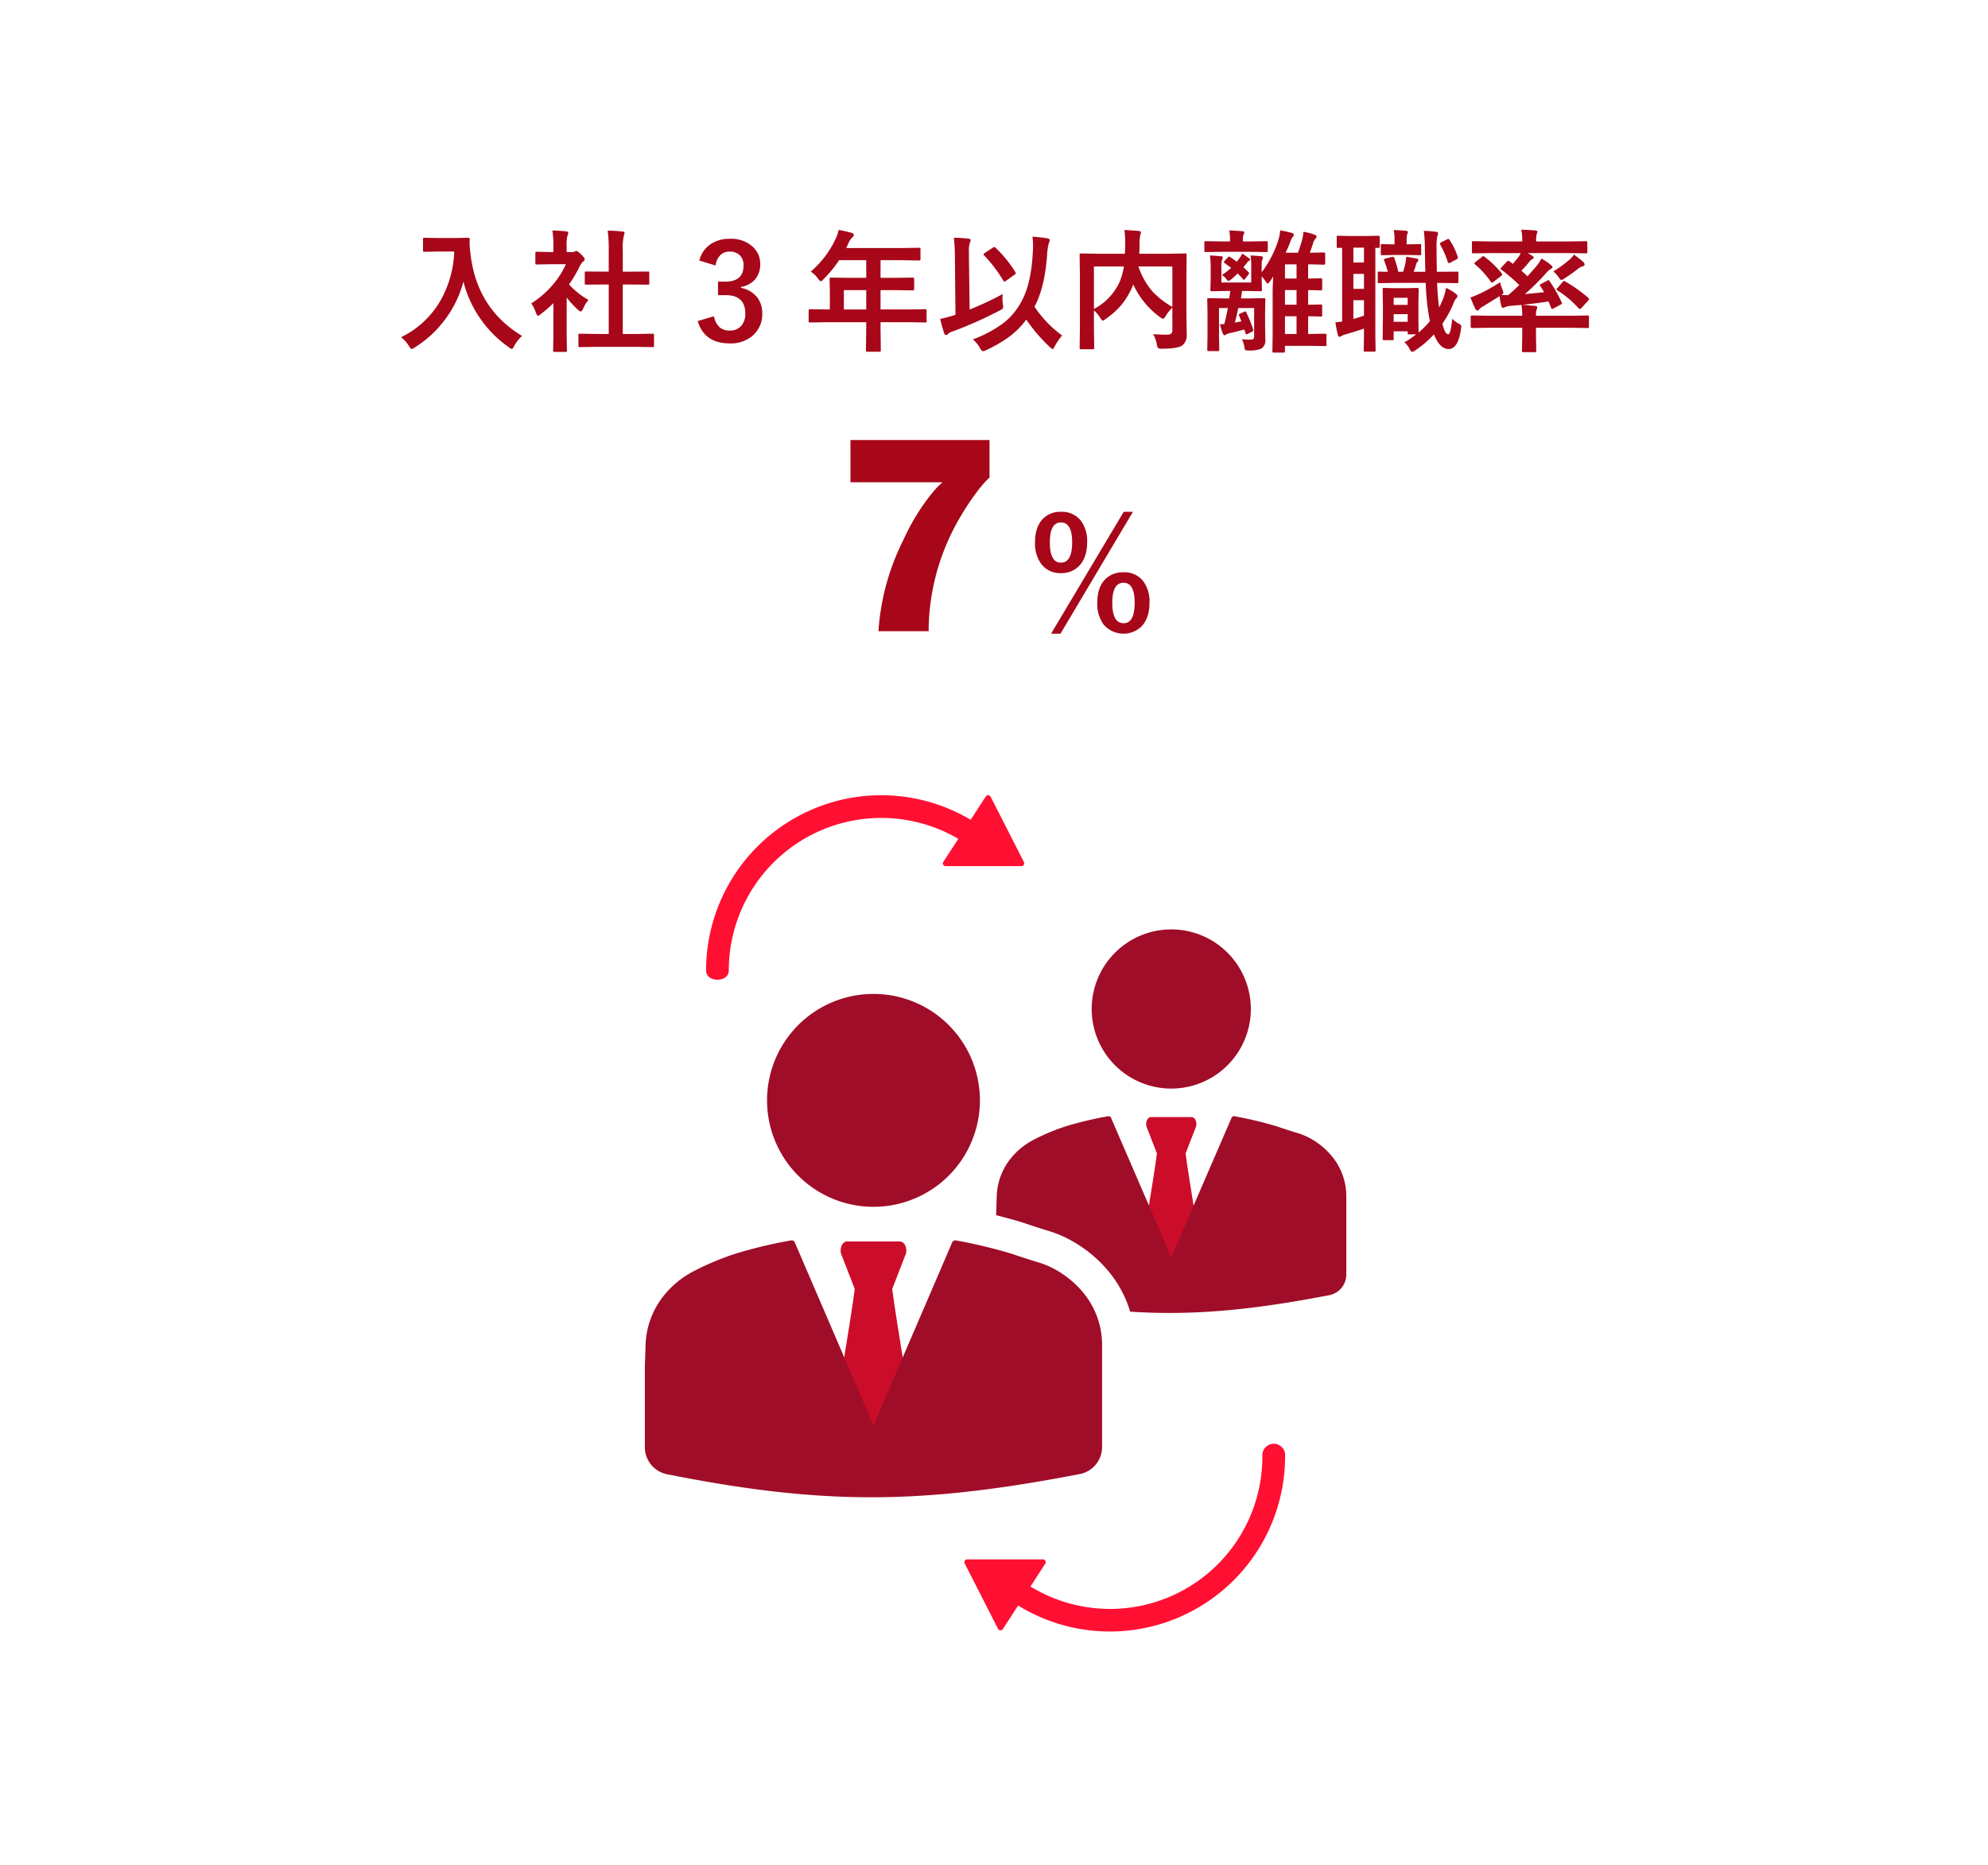 <svg xmlns="http://www.w3.org/2000/svg" xmlns:xlink="http://www.w3.org/1999/xlink" width="580" height="544" viewBox="0 0 580 544">
  <defs>
    <clipPath id="clip-path">
      <rect id="長方形_702" data-name="長方形 702" width="346.577" height="408.924" fill="none"/>
    </clipPath>
  </defs>
  <g id="グループ_706" data-name="グループ 706" transform="translate(-820 -1337)">
    <g id="グループ_702" data-name="グループ 702">
      <rect id="長方形_227" data-name="長方形 227" width="580" height="544" transform="translate(820 1337)" fill="#fff"/>
      <g id="グループ_890" data-name="グループ 890" transform="translate(937 1404)">
        <g id="グループ_889" data-name="グループ 889" clip-path="url(#clip-path)">
          <path id="パス_1467" data-name="パス 1467" d="M151.234,360.7c-.679-6.866-7.035-44.046-7.933-51.688l3.754-9.678c.918-1.732.03-4.179-1.517-4.179h-15.4c-1.547,0-2.435,2.447-1.519,4.179l3.754,9.678c-.9,7.642-7.253,44.666-7.93,51.532Z" fill="#cc0d29"/>
          <path id="パス_1468" data-name="パス 1468" d="M234.975,309.062c-.519-5.259-5.387-33.734-6.075-39.587l2.876-7.412c.7-1.327.021-3.2-1.163-3.2H218.82c-1.184,0-1.864,1.874-1.162,3.2l2.875,7.412c-.688,5.853-5.556,34.209-6.075,39.467Z" fill="#cc0d29"/>
          <path id="パス_1469" data-name="パス 1469" d="M223.208,250.5a23.215,23.215,0,1,0-21.657-21.657A23.217,23.217,0,0,0,223.208,250.5" fill="#a00d29"/>
          <path id="パス_1470" data-name="パス 1470" d="M272.146,270.994a21.514,21.514,0,0,0-5.9-5.35,19.082,19.082,0,0,0-4.642-2.106c-.285-.085-.553-.177-.829-.254q-2.307-.714-4.6-1.491a.21.21,0,0,0-.077-.031c-.322-.107-.645-.2-.969-.3-.091-.03-.175-.053-.261-.084a112.294,112.294,0,0,0-11.741-2.764.752.752,0,0,0-.836.49l-17.571,40.612L207.152,259.1a.749.749,0,0,0-.834-.489,104.312,104.312,0,0,0-11.956,2.819c-.253.084-.6.184-1.031.33a61.173,61.173,0,0,0-8.569,3.621,20.9,20.9,0,0,0-6.811,5.465,18.464,18.464,0,0,0-4.158,11.146c-.054,1.614-.1,3.236-.162,4.85v.648c2.022.505,4.1,1.064,6.241,1.681l.317.091.157.058.4.123c.257.077.513.155.771.237q.414.12.817.278c1.922.644,3.667,1.21,5.321,1.724.268.077.533.159.8.244l.295.092a34.492,34.492,0,0,1,8.411,3.81,37.627,37.627,0,0,1,10.336,9.4,33.5,33.5,0,0,1,5.231,10.4c18.288,1.165,35.053-.44,56.81-4.567l1.251-.238a6.149,6.149,0,0,0,5-6.041V282.125a18.341,18.341,0,0,0-3.65-11.131" fill="#a00d29"/>
          <path id="パス_1471" data-name="パス 1471" d="M135.82,284.976a31.053,31.053,0,1,0-28.97-28.97,31.056,31.056,0,0,0,28.97,28.97" fill="#a00d29"/>
          <path id="パス_1472" data-name="パス 1472" d="M199.765,311a23.943,23.943,0,0,1,4.767,14.533v29.585A8.029,8.029,0,0,1,198,363.006l-1.636.31c-44.142,8.374-72.54,8.808-117.121.053l-1.625-.32a8.028,8.028,0,0,1-6.482-7.878V331.7c.081-2.108.141-4.226.211-6.334a24.115,24.115,0,0,1,5.43-14.553,27.3,27.3,0,0,1,8.892-7.136,80.06,80.06,0,0,1,11.191-4.727c.562-.19,1.014-.321,1.345-.431a136.039,136.039,0,0,1,15.611-3.681.978.978,0,0,1,1.088.639l22.935,53.3,22.942-53.3a.98.98,0,0,1,1.09-.64,146.525,146.525,0,0,1,15.332,3.61c.11.04.221.07.341.11.422.13.843.251,1.265.391a.26.26,0,0,1,.1.04q3,1.01,6,1.947c.361.1.712.221,1.084.332a24.905,24.905,0,0,1,6.062,2.75A28.085,28.085,0,0,1,199.765,311" fill="#a00d29"/>
          <path id="パス_1473" data-name="パス 1473" d="M174.047,177.869A51.112,51.112,0,0,0,89,216.119c0,3.566,6.627,3.582,6.627,0A44.489,44.489,0,0,1,169.9,183.043a10.942,10.942,0,0,1,4.15-5.174" fill="#ff1033"/>
          <path id="パス_1474" data-name="パス 1474" d="M181.012,185.664H158.9a.811.811,0,0,1-.68-1.252l12.393-19.082a.811.811,0,0,1,1.4.074l9.721,19.081a.811.811,0,0,1-.722,1.179" fill="#ff1033"/>
          <path id="パス_1475" data-name="パス 1475" d="M251.3,357.787a44.443,44.443,0,0,1-72.141,34.866c-2.01,1.442-4.544,1.935-6.887,2.831a51.5,51.5,0,0,0,7.457,5.678,51.117,51.117,0,0,0,78.2-43.375,3.327,3.327,0,1,0-6.627,0" fill="#ff1033"/>
          <path id="パス_1476" data-name="パス 1476" d="M187.284,387.884a.813.813,0,0,1,.682,1.255l-4,6.168-4.187,6.445-4.2,6.463a.813.813,0,0,1-1.406-.074l-9.721-19.076a.812.812,0,0,1,.724-1.181Z" fill="#ff1033"/>
          <path id="パス_1477" data-name="パス 1477" d="M0,31.366A26.569,26.569,0,0,0,11.675,20.388,31.072,31.072,0,0,0,15.522,6.375H10.731L6.884,6.45a.684.684,0,0,1-.415-.075.655.655,0,0,1-.057-.34V2.772c0-.2.031-.32.095-.358a.755.755,0,0,1,.377-.057l3.847.075h4.943l3.866-.075c.34,0,.509.152.509.453-.026.352-.037.686-.037,1a28.141,28.141,0,0,0,.263,3.3q1.83,15.9,15.034,23.879a11.163,11.163,0,0,0-2.283,2.924q-.453.887-.7.886a2.474,2.474,0,0,1-.887-.509A33.42,33.42,0,0,1,18.2,15.145a31.949,31.949,0,0,1-5.771,11.6,31.7,31.7,0,0,1-8.451,7.62,4.8,4.8,0,0,1-.886.472c-.151,0-.422-.309-.811-.924A8.863,8.863,0,0,0,0,31.366" fill="#a70719"/>
          <path id="パス_1478" data-name="パス 1478" d="M38,21.5a27.2,27.2,0,0,0,6.357-5.526,24.251,24.251,0,0,0,3.734-5.9H43.719l-4.092.075a.6.6,0,0,1-.377-.075.642.642,0,0,1-.057-.34V6.865c0-.2.031-.326.095-.376.037-.039.15-.057.339-.057l4.092.095h.737V4.942a27.752,27.752,0,0,0-.3-4.715Q46.228.282,48.17.49c.415.039.623.17.623.4a2.415,2.415,0,0,1-.226.811,10.115,10.115,0,0,0-.245,3.074V6.527h1.622a1.355,1.355,0,0,0,.735-.17,1.165,1.165,0,0,1,.434-.152q.378,0,1.433,1,1.038,1.038,1.039,1.4a.824.824,0,0,1-.378.622,4.866,4.866,0,0,0-.906,1.113,38.676,38.676,0,0,1-3.281,5.64A22.767,22.767,0,0,0,54.7,20.5a8.991,8.991,0,0,0-1.547,2.509c-.264.565-.509.849-.735.849a1.538,1.538,0,0,1-.774-.472,28.447,28.447,0,0,1-3.319-3.583V30.669l.075,4.545a.6.6,0,0,1-.075.378.908.908,0,0,1-.4.057H44.833a.647.647,0,0,1-.4-.076.712.712,0,0,1-.057-.359l.077-4.545V21.427a38.359,38.359,0,0,1-3.679,3.206,2.068,2.068,0,0,1-.811.51q-.246,0-.6-.887A10.758,10.758,0,0,0,38,21.5M57.356,34.177l-5.187.075c-.2,0-.32-.025-.358-.075a.647.647,0,0,1-.057-.34V30.781a.6.6,0,0,1,.067-.367.565.565,0,0,1,.348-.066l5.187.076H60.6V15.994H58.866L54,16.032c-.19,0-.3-.018-.34-.056a.59.59,0,0,1-.057-.34V12.58q0-.282.075-.339A.778.778,0,0,1,54,12.2l4.866.038H60.6V6.092A42.387,42.387,0,0,0,60.3.264q2.491.076,4.283.265.623.074.622.4a1.87,1.87,0,0,1-.189.812,14.664,14.664,0,0,0-.32,4.243v6.262h2.433l4.866-.038c.214,0,.34.019.377.057a.539.539,0,0,1,.056.32v3.056c0,.2-.031.321-.093.358a.837.837,0,0,1-.34.038l-4.866-.038H64.694v14.43H68.2l5.149-.076a.634.634,0,0,1,.4.076.7.7,0,0,1,.056.357v3.056c0,.2-.025.321-.075.359a.761.761,0,0,1-.377.056L68.2,34.177Z" fill="#a70719"/>
          <path id="パス_1479" data-name="パス 1479" d="M87.025,9.016a8.088,8.088,0,0,1,3.509-4.941A9.939,9.939,0,0,1,95.947,2.66a9.3,9.3,0,0,1,6.733,2.377,6.679,6.679,0,0,1,2.113,5.036,6.533,6.533,0,0,1-1.679,4.621,6.9,6.9,0,0,1-3.961,2.017v.265a7.78,7.78,0,0,1,4.809,2.829,7.392,7.392,0,0,1,1.416,4.6,8.187,8.187,0,0,1-2.943,6.639,9.762,9.762,0,0,1-6.488,2.131q-7.488,0-9.374-6.525l4.734-1.4a5.64,5.64,0,0,0,1.754,3.321,4.421,4.421,0,0,0,2.848.848,4.189,4.189,0,0,0,3.452-1.49,5.353,5.353,0,0,0,1.075-3.489q0-5.339-5.715-5.338H92.476V15.164h2.037q5.414,0,5.413-4.639a4.008,4.008,0,0,0-1.244-3.206,4.117,4.117,0,0,0-2.81-.925,3.741,3.741,0,0,0-2.811,1.132,5.114,5.114,0,0,0-1.282,2.924Z" fill="#a70719"/>
          <path id="パス_1480" data-name="パス 1480" d="M124.184,26.99l-4.83.077c-.213,0-.338-.026-.376-.077a.628.628,0,0,1-.057-.338V23.576q0-.376.433-.377l4.83.076h.923V17.861l-.075-3.469c0-.2.025-.322.075-.359a.758.758,0,0,1,.377-.056l5.3.075h4.942V8.9h-7.922a34.239,34.239,0,0,1-4.527,5.527q-.547.622-.811.623-.208,0-.774-.736a8.243,8.243,0,0,0-2.15-2.094,28.111,28.111,0,0,0,7.148-9.336,12.091,12.091,0,0,0,1-2.829q2.453.491,3.716.848.7.246.7.661c0,.188-.158.433-.471.735a4.238,4.238,0,0,0-.982,1.395l-.773,1.661h15.957l5.3-.076c.2,0,.321.026.358.076a.645.645,0,0,1,.057.339V8.563c0,.2-.026.321-.075.358a.647.647,0,0,1-.34.057l-5.3-.076H139.9v5.15h4.13l5.282-.075c.263,0,.4.137.4.415v2.9c0,.276-.133.415-.4.415l-5.282-.075H139.9v5.639h8.186l4.828-.076q.416,0,.415.377v3.076a.316.316,0,0,1-.415.415l-4.828-.077H139.9v1.887l.076,6.3c0,.2-.033.326-.095.377a.59.59,0,0,1-.34.056H136.1c-.227,0-.359-.031-.4-.094a.583.583,0,0,1-.057-.339l.076-6.3V26.99Zm5.016-3.715h6.526V17.636H129.2Z" fill="#a70719"/>
          <path id="パス_1481" data-name="パス 1481" d="M175.543,18.766a8.371,8.371,0,0,0-.076,1.189,14.232,14.232,0,0,0,.113,1.754,7.457,7.457,0,0,1,.1.849.653.653,0,0,1-.161.481,4.328,4.328,0,0,1-.821.518,116.018,116.018,0,0,1-14.032,6.225,2.886,2.886,0,0,0-1.113.66.7.7,0,0,1-.547.3c-.24,0-.421-.183-.547-.547a37.931,37.931,0,0,1-1.151-4.169,35.077,35.077,0,0,0,3.678-.962l.774-.225-.17-16.618a49.236,49.236,0,0,0-.3-5.866,41.809,41.809,0,0,1,4.244.265q.66.055.66.471a3.151,3.151,0,0,1-.264.811,8.163,8.163,0,0,0-.245,2.678V8.148l.208,15.146a90.4,90.4,0,0,0,9.657-4.528m-8.7,13.242a36.684,36.684,0,0,0,8.846-4.716,19.459,19.459,0,0,0,4.791-5.432q3.227-5.207,3.773-14.335.132-1.49.131-2.754a21.168,21.168,0,0,0-.169-2.734,44.715,44.715,0,0,1,4.451.509c.389.076.585.257.585.547a3.128,3.128,0,0,1-.3.924,18.312,18.312,0,0,0-.472,3.508q-.735,9.582-3.678,14.92a32.459,32.459,0,0,0,8.073,8.412,16.718,16.718,0,0,0-2.151,3.168q-.414.812-.622.812c-.113,0-.383-.2-.81-.585a47.838,47.838,0,0,1-6.885-8.035,23.74,23.74,0,0,1-5,5.036,39.465,39.465,0,0,1-6.733,3.9,3.888,3.888,0,0,1-.944.3q-.282,0-.811-.886a9.2,9.2,0,0,0-2.075-2.565m6.6-26.727a35.585,35.585,0,0,1,5.79,7.11.6.6,0,0,1,.132.322c0,.125-.119.263-.359.414l-2.47,1.773a.83.83,0,0,1-.472.227c-.138,0-.289-.139-.452-.415a39.3,39.3,0,0,0-5.489-7.187.517.517,0,0,1-.189-.32c0-.113.126-.252.378-.415l2.358-1.547a1.168,1.168,0,0,1,.433-.189c.075,0,.189.076.34.227" fill="#a70719"/>
          <path id="パス_1482" data-name="パス 1482" d="M219.432,30.48q2.3.153,3.584.151c.2,0,.359-.006.472-.018a1.879,1.879,0,0,0,1.264-.34,1.336,1.336,0,0,0,.283-.962V22.748a10.911,10.911,0,0,0-1.924,2.432q-.528.812-.773.812a2.086,2.086,0,0,1-.868-.472,24.019,24.019,0,0,1-7.828-9.525l-.131.3a22.478,22.478,0,0,1-3.188,5.47,22.84,22.84,0,0,1-4.734,4.263,1.828,1.828,0,0,1-.849.51q-.227,0-.736-.774a10.3,10.3,0,0,0-1.848-2.244V28.9l.075,5.6c0,.176-.031.283-.094.321a.715.715,0,0,1-.359.056H198.4c-.276,0-.415-.125-.415-.377l.075-6.074V13.467l-.075-6.092c0-.213.026-.339.075-.377a.7.7,0,0,1,.359-.057l5.206.076h7.563q.095-1.773.1-2.772a30.1,30.1,0,0,0-.246-4.151q1.527.057,4.244.283c.39.039.585.189.585.454a2.939,2.939,0,0,1-.227.81,17.762,17.762,0,0,0-.188,2.829q0,.851-.075,2.547H223.6l5.187-.076c.2,0,.32.025.358.076a.7.7,0,0,1,.057.358l-.075,6.337V23.785l.094,6.111v.622a3.805,3.805,0,0,1-1.245,3.206q-1.3,1-6,1a1.778,1.778,0,0,1-1.094-.207,2.2,2.2,0,0,1-.377-1.038,9.148,9.148,0,0,0-1.076-3M209.7,15.127a19.873,19.873,0,0,0,1.189-4.394h-8.733V23.125a16.739,16.739,0,0,0,7.544-8m15.335,7.394V10.733h-9.9a21.188,21.188,0,0,0,4.243,7.45,24.148,24.148,0,0,0,5.659,4.338" fill="#a70719"/>
          <path id="パス_1483" data-name="パス 1483" d="M239.576,6.45l-4.771.077c-.214,0-.34-.026-.377-.077a.64.64,0,0,1-.057-.339V3.829a.691.691,0,0,1,.075-.415.7.7,0,0,1,.359-.056l4.771.075h2.282V2.924a15.8,15.8,0,0,0-.225-2.7Q244.2.32,245.48.452q.548.057.547.359a1.743,1.743,0,0,1-.226.641,3.864,3.864,0,0,0-.189,1.472v.509h2l4.791-.075c.227,0,.365.031.415.093a.762.762,0,0,1,.057.378V6.111c0,.2-.031.321-.095.359a.764.764,0,0,1-.377.057l-4.791-.077Zm8.394,25.615q.924,0,.925-.869V22.86h-4.641q-.414,2.169-1,4.244,1.433-.264,1.924-.377-.622-1.566-.66-1.622a.846.846,0,0,1-.1-.3c0-.088.113-.183.34-.283l1.263-.585a1.235,1.235,0,0,1,.34-.113c.075,0,.156.113.245.339a37.767,37.767,0,0,1,2.018,4.961,1.32,1.32,0,0,1,.038.264q0,.208-.472.433l-1.188.567a1.393,1.393,0,0,1-.415.15c-.1,0-.17-.125-.207-.377l-.359-1.037q-2.092.566-4.131,1.037a3.638,3.638,0,0,0-1.263.472.817.817,0,0,1-.434.188c-.113,0-.252-.169-.415-.508a19.514,19.514,0,0,1-.868-2.736q.849,0,1.283-.038.585-2.244,1.037-4.677h-2.584v8.375l.076,3.791q0,.4-.416.4h-2.677c-.278,0-.415-.132-.415-.4l.075-3.791V24.256l-.075-3.867c0-.2.025-.32.075-.359a.658.658,0,0,1,.34-.056l4.639.076h1.359q.225-1.4.3-2.169h-1.076l-4.3.075c-.2,0-.321-.025-.359-.075a.716.716,0,0,1-.056-.358l.076-3.358V10.921a20.951,20.951,0,0,0-.227-3.395q1.415.057,3.319.226.473.077.472.358a3.459,3.459,0,0,1-.208.547A6.307,6.307,0,0,0,239.351,11v4.413h8.694V10.883a22.045,22.045,0,0,0-.189-3.357q1.566.057,3.151.226c.313.051.472.17.472.358a1.579,1.579,0,0,1-.19.585,4.518,4.518,0,0,0-.188,1.7V12.43a31.27,31.27,0,0,0,4.866-9.449,13.991,13.991,0,0,0,.548-2.792q1.714.3,3.319.735c.439.177.66.358.66.547a1.185,1.185,0,0,1-.433.736,7.373,7.373,0,0,0-.7,1.584q-.6,1.529-1.282,2.924h3.6q.469-1.19,1.169-3.584A15.207,15.207,0,0,0,263.3.622a16.456,16.456,0,0,1,3.168.812q.66.282.66.528a1.032,1.032,0,0,1-.4.7,4.023,4.023,0,0,0-.679,1.472q-.566,1.716-.924,2.584h.528l3.6-.076q.376,0,.377.434v2.7q0,.434-.377.433l-3.6-.094h-1v4.149l3.641-.094a.647.647,0,0,1,.395.075.7.7,0,0,1,.057.359v2.659c0,.214-.026.34-.075.378a.845.845,0,0,1-.377.056l-1.094-.019q-1.152-.036-2.547-.057V21.9l3.641-.077a.628.628,0,0,1,.395.077.638.638,0,0,1,.057.338V24.9a.613.613,0,0,1-.066.368.659.659,0,0,1-.386.066l-1.094-.019q-1.152-.037-2.547-.057v5.169h.113l4.791-.076c.2,0,.328.032.377.1a.747.747,0,0,1,.057.376v2.7a.327.327,0,0,1-.434.433l-4.791-.075h-6.884v1.547c0,.2-.026.32-.076.358a.638.638,0,0,1-.338.057h-2.792a.64.64,0,0,1-.4-.076.592.592,0,0,1-.057-.339l.077-4.6V18.578q0-1.357.15-4.9c-.1.163-.358.56-.773,1.187q-.547.811-.849.812-.264,0-.547-.51a6.228,6.228,0,0,0-1.188-1.489v.49l.076,3.358c0,.213-.026.338-.076.377a.7.7,0,0,1-.359.056l-4.206-.075h-1.15q-.095.829-.321,2.169h2.018l4.621-.076a.679.679,0,0,1,.415.076.643.643,0,0,1,.057.339l-.075,4.206v3.056l.075,4.414a2.783,2.783,0,0,1-1.113,2.584,7.994,7.994,0,0,1-3.6.585,2.535,2.535,0,0,1-1.113-.133q-.189-.132-.264-.717a8,8,0,0,0-.735-2.414q1.224.095,2.621.095M241.9,7.979q.435.263,1.943,1.357l.491-.66a6.06,6.06,0,0,0,1.056-1.7,21.7,21.7,0,0,1,1.98,1.32q.341.227.34.415a.354.354,0,0,1-.265.358,1.354,1.354,0,0,0-.622.585c-.1.139-.276.352-.528.641s-.415.522-.528.66a15.68,15.68,0,0,1,1.471,1.434c.151.151.227.264.227.34a1.491,1.491,0,0,1-.265.395l-.885,1.151q-.285.359-.4.359c-.063,0-.164-.076-.3-.227q-.471-.565-1.547-1.64A17.178,17.178,0,0,1,242.18,14.5a1.676,1.676,0,0,1-.774.435c-.164,0-.345-.145-.547-.435a3.644,3.644,0,0,0-1.395-1.264,19.534,19.534,0,0,0,2.716-2.092q-.49-.378-1.906-1.415c-.163-.139-.245-.227-.245-.264a1.538,1.538,0,0,1,.283-.4l.886-.962c.152-.175.271-.263.359-.263a.911.911,0,0,1,.339.132m15.995,6.28h3.377V10.11h-3.377Zm0,7.64h3.377V17.617h-3.377Zm0,8.525h3.377V25.255h-3.377Z" fill="#a70719"/>
          <path id="パス_1484" data-name="パス 1484" d="M273.414,5.319c-.214,0-.34-.025-.378-.076a.651.651,0,0,1-.056-.338V2.188c0-.2.025-.321.076-.359a.713.713,0,0,1,.358-.056l3.772.076h4.169l3.791-.076c.263,0,.4.138.4.415V4.905c0,.276-.133.414-.4.414s-.547-.012-.887-.038v25.8l.076,4.055c0,.214-.025.34-.076.377a.886.886,0,0,1-.395.056H281.28c-.2,0-.322-.025-.359-.075a.7.7,0,0,1-.056-.358l.075-4.055V28.858q-2.547.849-5.263,1.66a4.563,4.563,0,0,0-1.264.471,1.364,1.364,0,0,1-.622.264c-.214,0-.365-.169-.453-.509a37.565,37.565,0,0,1-.735-3.715q.189,0,1.962-.227V5.281Zm4.432,4.262h3.094V5.243h-3.094Zm0,7.677h3.094V12.9h-3.094ZM280.94,25.1V20.578h-3.094v5.451q1.264-.339,3.094-.924m23.954-8.111a13.233,13.233,0,0,1,2.847,1.7q.473.4.472.678a1.127,1.127,0,0,1-.433.737,5.747,5.747,0,0,0-.792,1.565,32.459,32.459,0,0,1-3.169,5.753q.735,3.074,1.7,3.074c.265,0,.484-.371.66-1.113q.227-.961.528-3.433A6.922,6.922,0,0,0,308.76,27.5a.84.84,0,0,1,.566.736,5.392,5.392,0,0,1-.094.792q-.811,5.79-3.64,5.791-2.51,0-4.244-4.283A28.855,28.855,0,0,1,295.9,35.2a1.922,1.922,0,0,1-.849.433q-.4,0-.887-1a5.836,5.836,0,0,0-1.433-1.773,26.12,26.12,0,0,0,3.432-2.321h-2.036a.6.6,0,0,1-.378-.075.658.658,0,0,1-.056-.34v-.47H289.6V31.82a.315.315,0,0,1-.415.415h-2.358c-.213,0-.339-.026-.376-.077a.628.628,0,0,1-.057-.338l.075-6.414v-3.4l-.075-4.6c0-.2.024-.321.075-.358a.7.7,0,0,1,.358-.057l3.245.076h3.206l3.244-.076c.252,0,.378.139.378.415l-.076,3.678v3.508q0,4.622.076,5.394a26.123,26.123,0,0,0,3.281-3.3q-.113-.433-.264-1.358a66.781,66.781,0,0,1-.962-9.808h-9.035l-4.564.076c-.189,0-.3-.026-.339-.076a.887.887,0,0,1-.057-.4V12.618c0-.188.026-.3.075-.339a.779.779,0,0,1,.321-.038l2.547.038a32.926,32.926,0,0,0-1.037-3.168.859.859,0,0,1-.1-.34q0-.245.472-.359l1.848-.453a1.585,1.585,0,0,1,.339-.056c.139,0,.258.12.358.358a27.519,27.519,0,0,1,1.17,4.018h1.4a19.455,19.455,0,0,0,.717-2.735q.15-.924.207-1.679l3.131.585a.426.426,0,0,1,.377.434.617.617,0,0,1-.188.452,1.2,1.2,0,0,0-.4.623,20.7,20.7,0,0,1-.773,2.32h3.414q-.02-.339-.132-6.526a43.813,43.813,0,0,0-.3-5.413q1.508.036,3.507.264c.441.051.66.2.66.433a2.414,2.414,0,0,1-.226.812,16.613,16.613,0,0,0-.226,3.791q0,2.622.076,6.639h.565l5.3-.038a.693.693,0,0,1,.377.057.537.537,0,0,1,.056.32v2.509c0,.227-.031.364-.094.415a.592.592,0,0,1-.339.057l-5.3-.076h-.49q.17,4.169.585,7.186.68-1.338,1.263-2.791a17.59,17.59,0,0,0,.774-2.924M293.615,7.375h-3.943l-3.394.075a.6.6,0,0,1-.377-.075.65.65,0,0,1-.057-.34V4.64c0-.214.031-.34.094-.377a.588.588,0,0,1,.34-.057l3.394.075h.19V3.056a15.4,15.4,0,0,0-.227-2.942q1.98.055,3.508.188.623.057.623.472a2,2,0,0,1-.227.565,5.991,5.991,0,0,0-.151,1.754V4.281h.227l3.6-.075c.2,0,.32.026.358.075a.692.692,0,0,1,.057.359V7.035c0,.2-.025.321-.075.359a.652.652,0,0,1-.34.056Zm.075,12.5H289.6v2.056h4.093Zm-4.093,7h4.093V24.633H289.6ZM305.969,3.093a18.454,18.454,0,0,1,2.319,4.829.922.922,0,0,1,.057.283c0,.151-.106.283-.32.4l-1.886,1.018a1.153,1.153,0,0,1-.435.132c-.125,0-.238-.137-.339-.415A26.36,26.36,0,0,0,303.2,4.395a.731.731,0,0,1-.114-.321c0-.113.151-.252.452-.415l1.679-.848a.674.674,0,0,1,.34-.114q.207,0,.415.4" fill="#a70719"/>
          <path id="パス_1485" data-name="パス 1485" d="M317.794,6.828l-4.942.075c-.2,0-.32-.025-.358-.075a.66.66,0,0,1-.057-.34V3.81a.643.643,0,0,1,.076-.4.588.588,0,0,1,.339-.056l4.942.075h9.318A14.9,14.9,0,0,0,326.829,0q2.715.075,4.131.227.584.056.584.415a2.383,2.383,0,0,1-.226.7,8.768,8.768,0,0,0-.151,2.094h9.582l4.9-.075c.227,0,.359.031.4.093a.707.707,0,0,1,.056.359V6.488c0,.2-.025.321-.075.359a.766.766,0,0,1-.378.056l-4.9-.075H328.734q1.018.6,1.264.773c.313.2.472.4.472.585,0,.138-.146.277-.435.415a2.418,2.418,0,0,0-.811.7,30.215,30.215,0,0,1-2.357,2.659q.244.208,1.791,1.641.49-.546,2.547-2.9a12.778,12.778,0,0,0,1.509-2.282,18.357,18.357,0,0,1,2.829,1.924c.276.252.415.459.415.622s-.17.321-.51.472a6.547,6.547,0,0,0-1.339,1.188,62.6,62.6,0,0,1-6.223,6.149q2.168-.151,5.6-.547-.49-.867-1.132-1.811a.639.639,0,0,1-.113-.283c0-.088.145-.2.434-.339l1.81-.962a.747.747,0,0,1,.3-.113q.132,0,.321.3a40.31,40.31,0,0,1,3.508,6.186.868.868,0,0,1,.1.3q0,.151-.4.358l-2.094,1.113a.775.775,0,0,1-.358.133q-.225,0-.377-.435l-.7-1.734q-4.111.621-7.563.962l3.7.338c.389.051.585.208.585.472a1.735,1.735,0,0,1-.227.66,5.755,5.755,0,0,0-.15,1.736h10.222l4.828-.076c.2,0,.322.026.359.076a.843.843,0,0,1,.038.339v2.83a.646.646,0,0,1-.057.358.6.6,0,0,1-.34.057l-4.828-.077H331.13V31.2l.075,4.094a.61.61,0,0,1-.075.377.715.715,0,0,1-.359.057h-3.32c-.2,0-.32-.026-.358-.075a.7.7,0,0,1-.057-.359l.076-4.094V28.612H317.3l-4.829.077c-.264,0-.4-.139-.4-.415v-2.83c0-.276.132-.415.4-.415l4.829.076h9.808a16.191,16.191,0,0,0-.245-3.169q-2.471.246-3.434.3a5.631,5.631,0,0,0-1.4.4,1.705,1.705,0,0,1-.566.15c-.188,0-.346-.181-.471-.547a22.594,22.594,0,0,1-.49-2.847q-.87.566-2.453,1.527-1.566.963-2.263,1.4a3.731,3.731,0,0,0-1.169.849c-.2.264-.391.4-.567.4a.6.6,0,0,1-.546-.339q-.736-1.473-1.509-3.452a20.856,20.856,0,0,0,2.546-1.037,48.2,48.2,0,0,0,6.111-3.4,12.028,12.028,0,0,0,.7,2.112,5.831,5.831,0,0,1,.264.944c0,.177-.183.389-.547.641l1.565.057c.114,0,.252-.007.415-.02q1.115-.923,3.207-2.922a52.089,52.089,0,0,0-5.187-4.452c-.176-.113-.264-.213-.264-.3a.584.584,0,0,1,.189-.359l1.584-1.66c.2-.226.358-.34.471-.34a.554.554,0,0,1,.3.152l1.037.773q1.172-1.4,1.717-2.132a8.881,8.881,0,0,0,.566-1ZM316.1,7.9a28.486,28.486,0,0,1,5.018,4.83.633.633,0,0,1,.15.339c0,.125-.126.283-.376.471l-2.132,1.66a.805.805,0,0,1-.471.245.4.4,0,0,1-.3-.207,27.2,27.2,0,0,0-4.659-5.13c-.139-.125-.207-.22-.207-.283s.106-.2.32-.378l1.924-1.508a.965.965,0,0,1,.415-.227.515.515,0,0,1,.32.188m26.124-.64q1.848,1.4,2.772,2.225a1,1,0,0,1,.3.7q0,.378-.584.509a3.69,3.69,0,0,0-1.34.736,46.566,46.566,0,0,1-3.866,2.735,2.756,2.756,0,0,1-.962.509q-.321,0-.812-.811a9.213,9.213,0,0,0-1.546-1.7,34.676,34.676,0,0,0,4.565-3.281,8.377,8.377,0,0,0,1.471-1.622m-2.6,7.827a43.917,43.917,0,0,1,6.771,4.791.883.883,0,0,1,.189.358.741.741,0,0,1-.189.415l-1.98,2.169a.665.665,0,0,1-.491.3.722.722,0,0,1-.434-.264,28.8,28.8,0,0,0-6.111-5.13q-.264-.207-.264-.321c0-.062.1-.2.283-.415l1.528-1.754c.151-.188.276-.283.378-.283a.8.8,0,0,1,.32.132" fill="#a70719"/>
          <path id="パス_1486" data-name="パス 1486" d="M131.128,61.364H171.69V72.325c-2.4,2-8.161,9.68-11.921,18a65.592,65.592,0,0,0-5.84,26.8H139.288a69.263,69.263,0,0,1,7.361-26.8c3.839-8.56,9.52-15.36,11.2-16.481v-.16H131.128Z" fill="#a70719"/>
          <path id="パス_1487" data-name="パス 1487" d="M192.528,82.3a6.978,6.978,0,0,1,5.778,2.549,9.8,9.8,0,0,1,1.868,6.305q0,4.548-2.395,6.988a7.063,7.063,0,0,1-5.251,2.042,6.853,6.853,0,0,1-5.736-2.658,10.122,10.122,0,0,1-1.823-6.328q0-4.548,2.373-6.922a7.014,7.014,0,0,1,5.186-1.976m0,3.1q-3.231,0-3.23,5.8,0,5.933,3.23,5.933,3.273,0,3.274-5.933,0-5.8-3.274-5.8m21.006-3.1L192.4,117.851H189.65l21.2-35.551Zm-2.725,17.643a6.883,6.883,0,0,1,5.713,2.572,9.841,9.841,0,0,1,1.846,6.283q0,4.572-2.4,7.01a7.631,7.631,0,0,1-10.986-.616,10.2,10.2,0,0,1-1.846-6.394q0-4.525,2.373-6.877a7.248,7.248,0,0,1,5.3-1.978m0,3.054q-3.3,0-3.3,5.846,0,5.953,3.3,5.954,3.229,0,3.229-5.954,0-5.846-3.229-5.846" fill="#a70719"/>
        </g>
      </g>
    </g>
  </g>
</svg>
